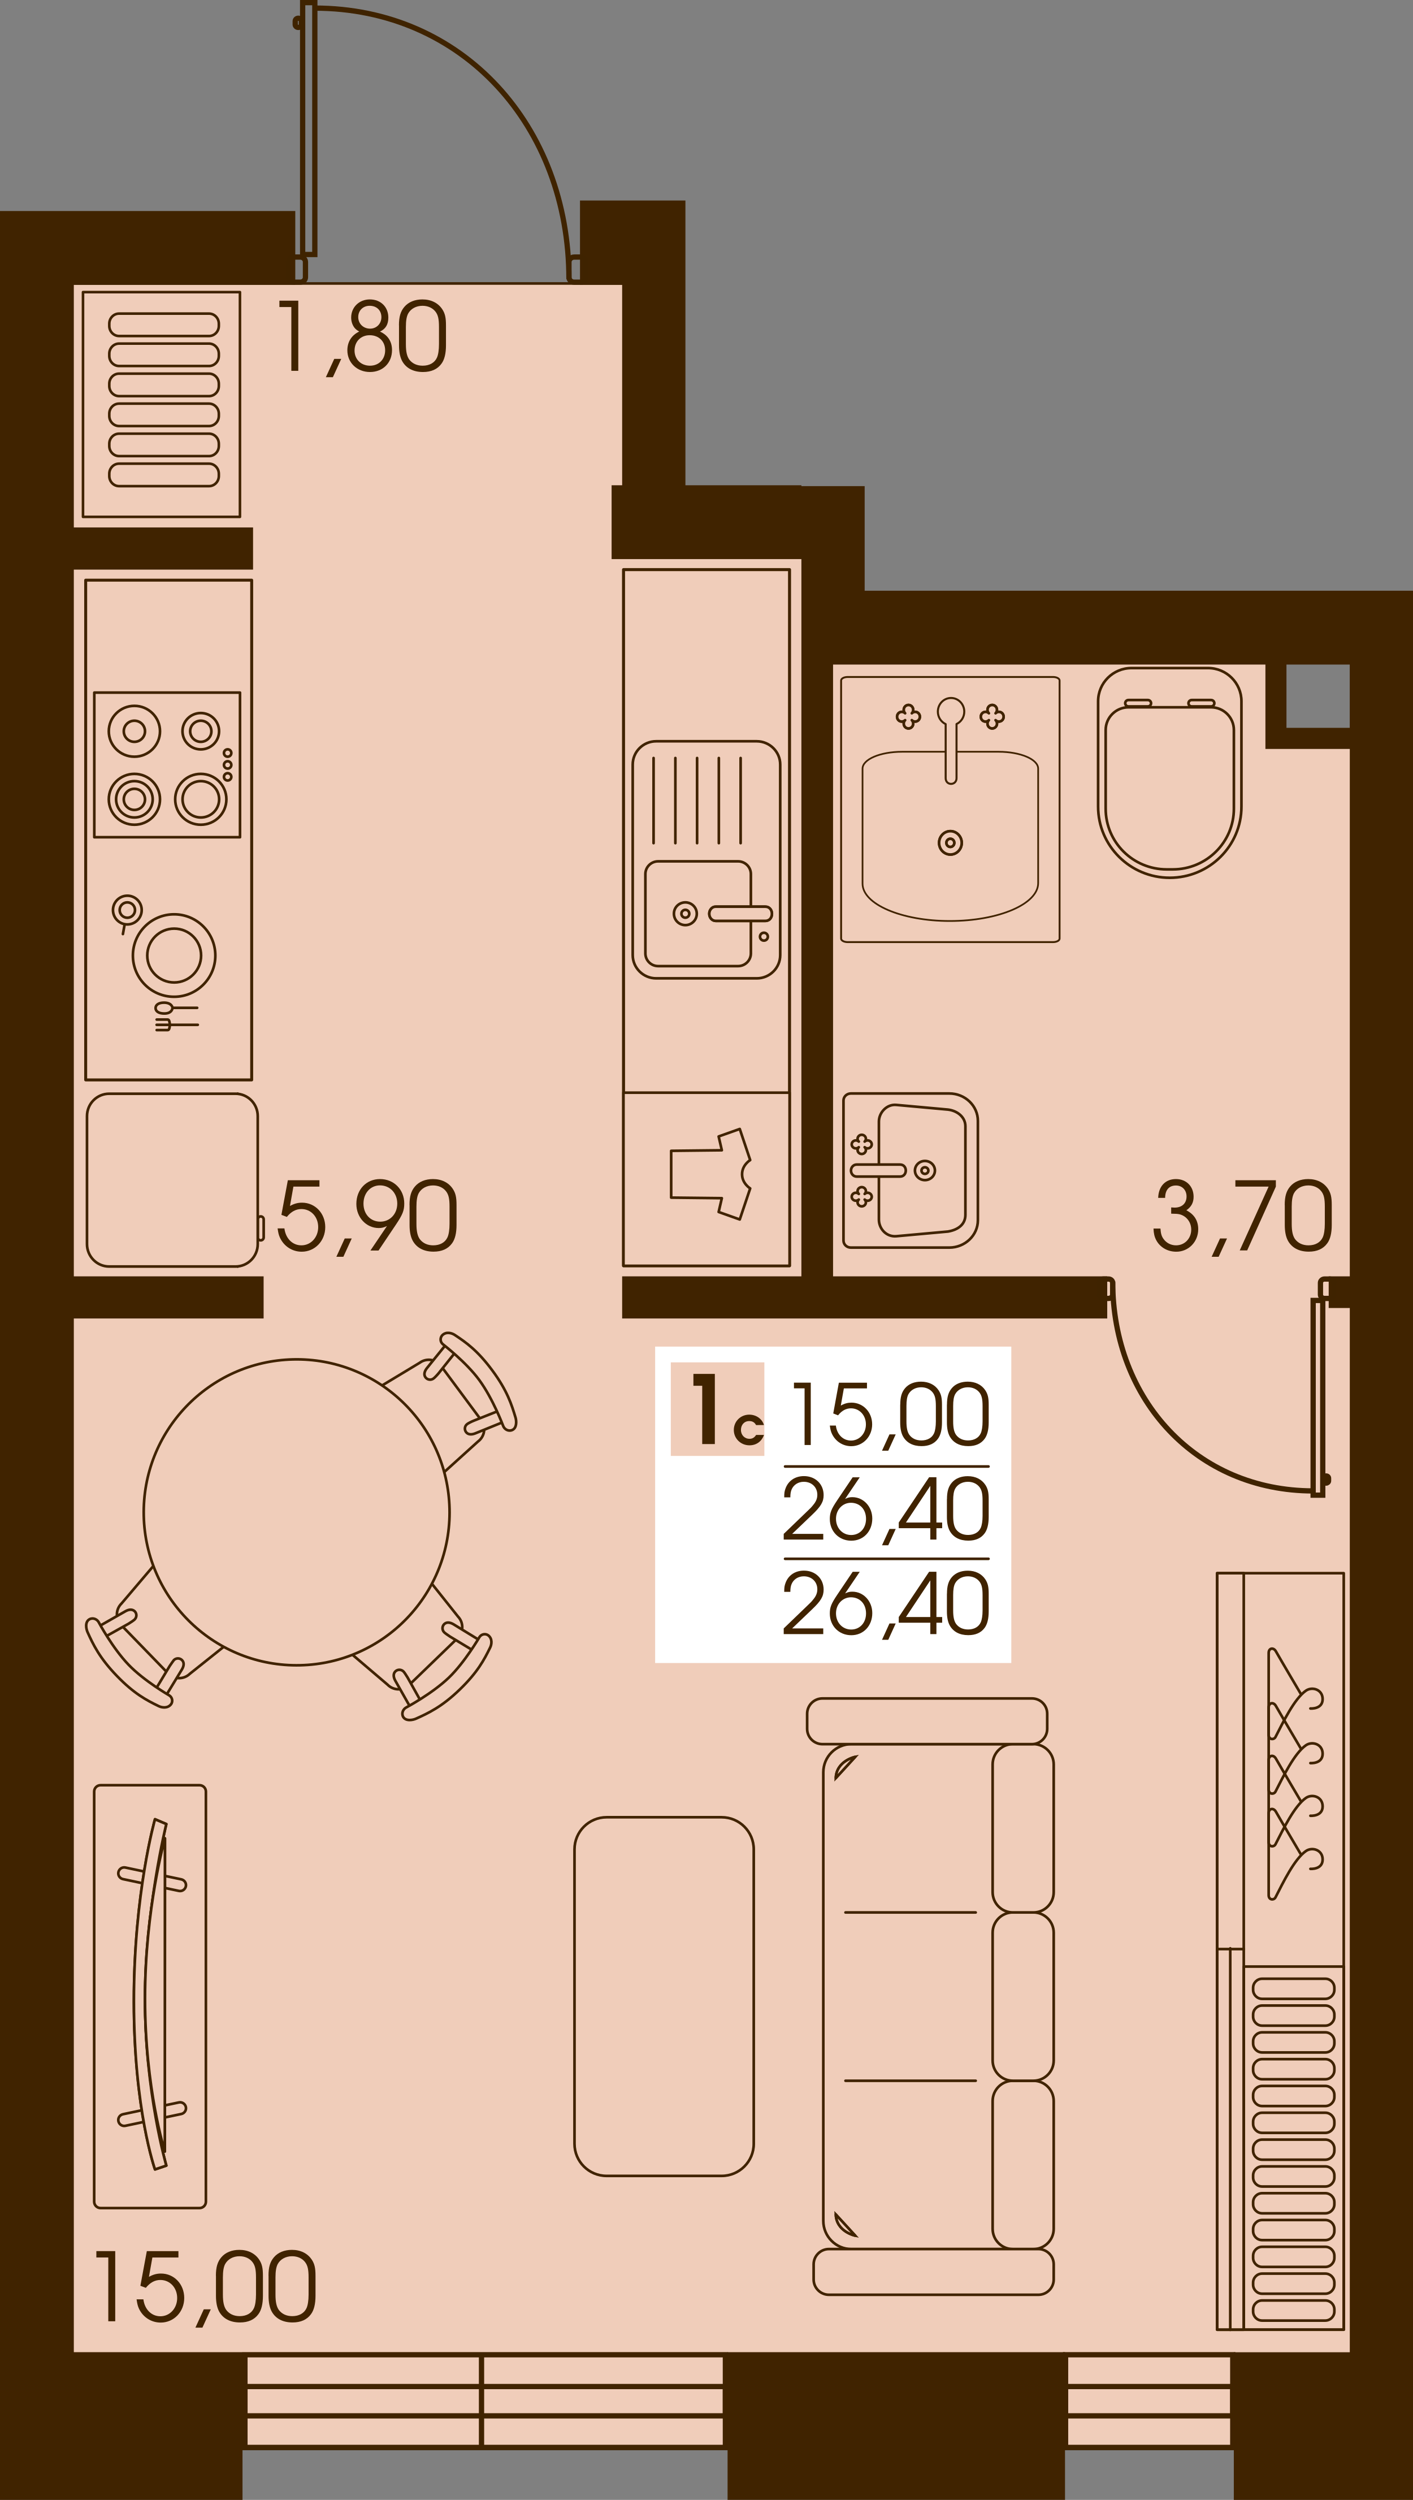<?xml version="1.0" encoding="utf-8"?>
<!-- Generator: Adobe Illustrator 24.3.0, SVG Export Plug-In . SVG Version: 6.00 Build 0)  -->
<svg version="1.1" id="Слой_1" xmlns="http://www.w3.org/2000/svg" xmlns:xlink="http://www.w3.org/1999/xlink" x="0px" y="0px"
	 viewBox="0 0 226.25 400.17" style="enable-background:new 0 0 226.25 400.17;" xml:space="preserve">
<rect x="0" y="0" width="226.25" height="400.17" fill="#808080" stroke="none"/>
<path style="fill:#F0CDBA;stroke:#402300;stroke-width:0.42;stroke-linecap:round;stroke-linejoin:round;" d="M5.07,45.38
	c33.21,0,66.41,0,99.62,0c0,13.38,0,26.76,0,40.14c9.01,0,18.01,0,27.02,0c0,6.13,0,12.26,0,18.4c24.2,0,48.4,0,72.6,0
	c0,5.02,0,10.03,0,15.05c5.63,0,11.26,0,16.88,0c0,90.87,0,181.74,0,272.61c-72.04,0-144.08,0-216.12,0
	C5.07,276.19,5.07,160.78,5.07,45.38z"/>
<g>
	<path style="fill:#402300;" d="M221.19,94.56h-5.07h-77.67V77.82h-10.13v-0.14h-18.57V45.6v-6.75v-6.75H92.87V45.6h6.75v32.08
		h-1.69V89.5h30.39v10.13V103v101.31h-28.7v6.75h77.67v-6.75h-43.9v-97.93h69.23v10.13v3.38h3.38h10.13v84.42h-3.38v5.07h3.38
		v167.16h-18.57v23.64h28.7v-15.2v-8.44V94.56H221.19z M205.99,116.51v-10.13h10.13v10.13H205.99z"/>
	<polygon style="fill:#402300;" points="6.75,33.78 0,33.78 0,376.53 0,384.98 0,400.17 38.83,400.17 38.83,376.53 11.82,376.53 
		11.82,211.06 42.21,211.06 42.21,204.31 11.82,204.31 11.82,91.18 40.52,91.18 40.52,84.43 11.82,84.43 11.82,45.6 47.28,45.6 
		47.28,33.78 11.82,33.78 	"/>
	<rect x="116.5" y="376.53" style="fill:#402300;" width="54.03" height="23.64"/>
</g>
<g>
	<polygon style="fill:none;stroke:#402300;stroke-width:0.844;stroke-miterlimit:10;" points="197.39,376.94 197.39,391.8 
		184,391.8 170.62,391.8 170.62,376.94 	"/>
	
		<rect x="170.62" y="382.03" style="fill:none;stroke:#402300;stroke-width:0.844;stroke-miterlimit:10;" width="26.77" height="4.69"/>
</g>
<g>
	<polygon style="fill:none;stroke:#402300;stroke-width:0.844;stroke-miterlimit:10;" points="116.15,376.94 116.15,391.8 
		77.68,391.8 39.22,391.8 39.22,376.94 	"/>
	
		<rect x="39.22" y="382.03" style="fill:none;stroke:#402300;stroke-width:0.844;stroke-miterlimit:10;" width="76.93" height="4.69"/>
	<line style="fill:none;stroke:#402300;stroke-width:0.844;stroke-miterlimit:10;" x1="77.1" y1="391.8" x2="77.1" y2="376.94"/>
</g>
<g>
	<path style="fill:none;stroke:#3F2300;stroke-width:0.844;" d="M91.1,44.68C91.1,20.09,74.01,1.3,50.4,1.3"/>
	<rect x="48.46" y="0.42" style="fill:none;stroke:#3F2300;stroke-width:0.844;" width="1.95" height="40.32"/>
	<path style="fill:none;stroke:#3F2300;stroke-width:0.844;" d="M47.27,3.38v0.55c0,0.25,0.22,0.46,0.49,0.46
		c0.27,0,0.49-0.21,0.49-0.46V3.38c0-0.25-0.22-0.46-0.49-0.46C47.48,2.92,47.27,3.13,47.27,3.38z"/>
	<path style="fill:none;stroke:#3F2300;stroke-width:0.844;" d="M46.2,41.94v2.44c0,0.44,0.37,0.79,0.83,0.79h1.05
		c0.46,0,0.83-0.35,0.83-0.79v-2.44c0-0.44-0.37-0.79-0.83-0.79h-1.05C46.57,41.15,46.2,41.51,46.2,41.94z"/>
	<path style="fill:none;stroke:#3F2300;stroke-width:0.844;" d="M91.1,41.94v2.44c0,0.44,0.37,0.79,0.83,0.79h1.05
		c0.46,0,0.83-0.35,0.83-0.79v-2.44c0-0.44-0.37-0.79-0.83-0.79h-1.05C91.48,41.15,91.1,41.51,91.1,41.94z"/>
</g>
<g>
	<path style="fill:none;stroke:#3F2300;stroke-width:0.844;" d="M178.16,205.12c0,19.01,13.48,33.54,32.1,33.54"/>
	<rect x="210.26" y="208.17" style="fill:none;stroke:#3F2300;stroke-width:0.844;" width="1.54" height="31.17"/>
	<path style="fill:none;stroke:#3F2300;stroke-width:0.844;" d="M212.73,237.05v-0.42c0-0.2-0.17-0.36-0.38-0.36
		c-0.21,0-0.38,0.16-0.38,0.36v0.42c0,0.2,0.17,0.36,0.38,0.36C212.56,237.4,212.73,237.24,212.73,237.05z"/>
	<path style="fill:none;stroke:#3F2300;stroke-width:0.844;" d="M213.58,207.24v-1.89c0-0.34-0.29-0.61-0.66-0.61h-0.83
		c-0.36,0-0.66,0.27-0.66,0.61v1.89c0,0.34,0.29,0.61,0.66,0.61h0.83C213.28,207.85,213.58,207.57,213.58,207.24z"/>
	<path style="fill:none;stroke:#3F2300;stroke-width:0.844;" d="M178.16,207.24v-1.89c0-0.34-0.29-0.61-0.66-0.61h-0.83
		c-0.36,0-0.66,0.27-0.66,0.61v1.89c0,0.34,0.29,0.61,0.66,0.61h0.83C177.86,207.85,178.16,207.57,178.16,207.24z"/>
</g>
<g>
	
		<rect x="99.84" y="91.18" style="fill:#F0CDBA;stroke:#402300;stroke-width:0.481;stroke-linecap:round;stroke-linejoin:round;" width="26.58" height="111.44"/>
</g>
<g>
	<g>
		<path style="fill:#F0CDBA;stroke:#402300;stroke-width:0.422;stroke-linecap:round;stroke-linejoin:round;" d="M124.93,122.39
			v30.49c0,2.06-1.68,3.73-3.76,3.73h-16.1c-2.07,0-3.76-1.67-3.76-3.73v-30.49c0-2.06,1.68-3.73,3.76-3.73h16.1
			C123.25,118.67,124.93,120.34,124.93,122.39z"/>
		<path style="fill:#F0CDBA;stroke:#402300;stroke-width:0.422;stroke-linecap:round;stroke-linejoin:round;" d="M120.23,139.91
			v12.71c0,1.12-0.92,2.03-2.04,2.03h-12.81c-1.13,0-2.04-0.91-2.04-2.03v-12.71c0-1.12,0.92-2.03,2.04-2.03h12.81
			C119.32,137.89,120.23,138.79,120.23,139.91z"/>
		<path style="fill:#F0CDBA;stroke:#402300;stroke-width:0.422;stroke-linecap:round;stroke-linejoin:round;" d="M109.74,144.45
			c1.01,0,1.83,0.81,1.83,1.82c0,1-0.82,1.82-1.83,1.82c-1.01,0-1.83-0.81-1.83-1.82C107.9,145.26,108.72,144.45,109.74,144.45z"/>
		<path style="fill:#F0CDBA;stroke:#402300;stroke-width:0.422;stroke-linecap:round;stroke-linejoin:round;" d="M109.74,145.64
			c0.35,0,0.63,0.28,0.63,0.63c0,0.35-0.28,0.63-0.63,0.63c-0.35,0-0.63-0.28-0.63-0.63C109.1,145.92,109.39,145.64,109.74,145.64z"
			/>
		<path style="fill:#F0CDBA;stroke:#402300;stroke-width:0.422;stroke-linecap:round;stroke-linejoin:round;" d="M122.32,149.31
			c0.35,0,0.63,0.28,0.63,0.63c0,0.35-0.28,0.63-0.63,0.63c-0.35,0-0.63-0.28-0.63-0.63C121.69,149.59,121.97,149.31,122.32,149.31z
			"/>
		
			<line style="fill:#F0CDBA;stroke:#402300;stroke-width:0.422;stroke-linecap:round;stroke-linejoin:round;" x1="104.65" y1="134.97" x2="104.65" y2="121.34"/>
		
			<line style="fill:#F0CDBA;stroke:#402300;stroke-width:0.422;stroke-linecap:round;stroke-linejoin:round;" x1="108.14" y1="134.97" x2="108.14" y2="121.34"/>
		
			<line style="fill:#F0CDBA;stroke:#402300;stroke-width:0.422;stroke-linecap:round;stroke-linejoin:round;" x1="111.62" y1="134.97" x2="111.62" y2="121.34"/>
		
			<line style="fill:#F0CDBA;stroke:#402300;stroke-width:0.422;stroke-linecap:round;stroke-linejoin:round;" x1="115.1" y1="134.97" x2="115.1" y2="121.34"/>
		
			<line style="fill:#F0CDBA;stroke:#402300;stroke-width:0.422;stroke-linecap:round;stroke-linejoin:round;" x1="118.59" y1="134.97" x2="118.59" y2="121.34"/>
		<path style="fill:#F0CDBA;stroke:#402300;stroke-width:0.422;stroke-linecap:round;stroke-linejoin:round;" d="M113.57,146.27
			c0,0.63,0.46,1.14,1.02,1.14h7.96c1.41,0,1.39-2.27,0-2.27h-7.96C114.03,145.13,113.57,145.64,113.57,146.27z"/>
		<path style="fill:#F0CDBA;stroke:#402300;stroke-width:0.422;stroke-linecap:round;stroke-linejoin:round;" d="M113.57,146.27
			c0,0.63,0.46,1.14,1.02,1.14h7.96c1.41,0,1.39-2.27,0-2.27h-7.96C114.03,145.13,113.57,145.64,113.57,146.27z"/>
	</g>
</g>
<g>
	
		<rect x="13.72" y="92.87" style="fill:#F0CDBA;stroke:#402300;stroke-width:0.472;stroke-linecap:round;stroke-linejoin:round;" width="26.58" height="80"/>
</g>
<g>
	<path style="fill:#F0CDBA;stroke:#402300;stroke-width:0.422;stroke-linecap:round;stroke-linejoin:round;" d="M25.09,163.21
		l1.79,0c0.41,0,0.41,1.68,0,1.68h-1.79"/>
	<path style="fill:#F0CDBA;stroke:#402300;stroke-width:0.422;stroke-linecap:round;stroke-linejoin:round;" d="M31.57,161.33
		h-3.94c0,0-0.09-0.83-1.37-0.83c-0.89,0-1.35,0.38-1.35,0.87c0,0.52,0.51,0.87,1.4,0.87c1.31,0,1.31-0.91,1.31-0.91"/>
	
		<line style="fill:#F0CDBA;stroke:#402300;stroke-width:0.422;stroke-linecap:round;stroke-linejoin:round;" x1="31.67" y1="164.05" x2="25.08" y2="164.05"/>
	
		<line style="fill:#F0CDBA;stroke:#402300;stroke-width:0.422;stroke-linecap:round;stroke-linejoin:round;" x1="19.68" y1="149.52" x2="19.96" y2="147.98"/>
	<path style="fill:#F0CDBA;stroke:#402300;stroke-width:0.422;stroke-linecap:round;stroke-linejoin:round;" d="M18.09,145.68
		c0-1.27,1.03-2.3,2.3-2.3c1.27,0,2.3,1.03,2.3,2.3c0,1.27-1.03,2.3-2.3,2.3C19.12,147.98,18.09,146.95,18.09,145.68z"/>
	<path style="fill:#F0CDBA;stroke:#402300;stroke-width:0.422;stroke-linecap:round;stroke-linejoin:round;" d="M19.16,145.68
		c0-0.68,0.55-1.23,1.23-1.23c0.68,0,1.23,0.55,1.23,1.23c0,0.68-0.55,1.23-1.23,1.23C19.71,146.91,19.16,146.36,19.16,145.68z"/>
	<path style="fill:#F0CDBA;stroke:#402300;stroke-width:0.422;stroke-linecap:round;stroke-linejoin:round;" d="M21.28,152.96
		c0-3.65,2.96-6.6,6.6-6.6c3.65,0,6.6,2.96,6.6,6.6c0,3.65-2.96,6.6-6.6,6.6C24.24,159.57,21.28,156.61,21.28,152.96z"/>
	<path style="fill:#F0CDBA;stroke:#402300;stroke-width:0.422;stroke-linecap:round;stroke-linejoin:round;" d="M23.58,152.96
		c0-2.38,1.93-4.31,4.31-4.31c2.38,0,4.31,1.93,4.31,4.31c0,2.38-1.93,4.31-4.31,4.31C25.51,157.27,23.58,155.34,23.58,152.96z"/>
</g>
<g>
	
		<rect x="99.83" y="174.91" style="fill:#F0CDBA;stroke:#402300;stroke-width:0.422;stroke-linecap:round;stroke-linejoin:round;" width="26.6" height="27.72"/>
	<path style="fill:#F0CDBA;stroke:#402300;stroke-width:0.422;stroke-linecap:round;stroke-linejoin:round;" d="M120.12,185.7
		c0,0-1.3,0.78-1.3,2.26c0,0,0,0.01,0,0.01c0,0,0,0.01,0,0.01c0,1.47,1.3,2.26,1.3,2.26l-1.67,4.97l-3.38-1.2l0.51-2.21l-8.11-0.09
		v-3.07v-1.35l0-3.07l8.11-0.09l-0.51-2.21l3.38-1.2L120.12,185.7z"/>
</g>
<g>
	
		<rect x="15.1" y="110.87" style="fill:#F0CDBA;stroke:#402300;stroke-width:0.422;stroke-linecap:round;stroke-linejoin:round;" width="23.33" height="23.15"/>
	<path style="fill:#F0CDBA;stroke:#402300;stroke-width:0.422;stroke-linecap:round;stroke-linejoin:round;" d="M21.52,121.13
		c-2.27,0-4.1-1.82-4.1-4.07c0-2.25,1.84-4.07,4.1-4.07s4.1,1.82,4.1,4.07C25.62,119.3,23.78,121.13,21.52,121.13z"/>
	<path style="fill:#F0CDBA;stroke:#402300;stroke-width:0.422;stroke-linecap:round;stroke-linejoin:round;" d="M21.52,132.02
		c-2.27,0-4.1-1.82-4.1-4.07c0-2.25,1.84-4.07,4.1-4.07s4.1,1.82,4.1,4.07C25.62,130.2,23.78,132.02,21.52,132.02z"/>
	<path style="fill:#F0CDBA;stroke:#402300;stroke-width:0.422;stroke-linecap:round;stroke-linejoin:round;" d="M21.52,118.75
		c-0.94,0-1.7-0.76-1.7-1.69c0-0.93,0.76-1.69,1.7-1.69c0.94,0,1.7,0.76,1.7,1.69C23.22,117.99,22.46,118.75,21.52,118.75z"/>
	<path style="fill:#F0CDBA;stroke:#402300;stroke-width:0.422;stroke-linecap:round;stroke-linejoin:round;" d="M32.15,119.96
		c-1.62,0-2.93-1.3-2.93-2.91c0-1.61,1.31-2.91,2.93-2.91c1.62,0,2.93,1.3,2.93,2.91C35.08,118.66,33.77,119.96,32.15,119.96z"/>
	<path style="fill:#F0CDBA;stroke:#402300;stroke-width:0.422;stroke-linecap:round;stroke-linejoin:round;" d="M21.52,130.86
		c-1.62,0-2.93-1.3-2.93-2.91c0-1.61,1.31-2.91,2.93-2.91c1.62,0,2.93,1.3,2.93,2.91C24.45,129.56,23.14,130.86,21.52,130.86z"/>
	<path style="fill:#F0CDBA;stroke:#402300;stroke-width:0.422;stroke-linecap:round;stroke-linejoin:round;" d="M36.45,124.94
		c-0.33,0-0.59-0.26-0.59-0.58c0-0.32,0.26-0.59,0.59-0.59c0.33,0,0.59,0.26,0.59,0.59C37.04,124.67,36.78,124.94,36.45,124.94z"/>
	<path style="fill:#F0CDBA;stroke:#402300;stroke-width:0.422;stroke-linecap:round;stroke-linejoin:round;" d="M36.45,121.13
		c-0.33,0-0.59-0.26-0.59-0.59c0-0.32,0.26-0.59,0.59-0.59c0.33,0,0.59,0.26,0.59,0.59C37.04,120.87,36.78,121.13,36.45,121.13z"/>
	<path style="fill:#F0CDBA;stroke:#402300;stroke-width:0.422;stroke-linecap:round;stroke-linejoin:round;" d="M36.45,123.03
		c-0.33,0-0.59-0.26-0.59-0.58c0-0.32,0.26-0.59,0.59-0.59c0.33,0,0.59,0.26,0.59,0.59C37.04,122.77,36.78,123.03,36.45,123.03z"/>
	<path style="fill:#F0CDBA;stroke:#402300;stroke-width:0.422;stroke-linecap:round;stroke-linejoin:round;" d="M32.15,132.02
		c-2.27,0-4.1-1.82-4.1-4.07c0-2.25,1.84-4.07,4.1-4.07c2.27,0,4.1,1.82,4.1,4.07C36.25,130.2,34.42,132.02,32.15,132.02z"/>
	<path style="fill:#F0CDBA;stroke:#402300;stroke-width:0.422;stroke-linecap:round;stroke-linejoin:round;" d="M32.16,130.86
		c-1.62,0-2.93-1.3-2.93-2.91c0-1.61,1.31-2.91,2.93-2.91c1.62,0,2.93,1.3,2.93,2.91C35.09,129.56,33.78,130.86,32.16,130.86z"/>
	<path style="fill:#F0CDBA;stroke:#402300;stroke-width:0.422;stroke-linecap:round;stroke-linejoin:round;" d="M21.52,129.65
		c-0.94,0-1.7-0.76-1.7-1.69c0-0.93,0.76-1.69,1.7-1.69c0.94,0,1.7,0.76,1.7,1.69C23.22,128.89,22.46,129.65,21.52,129.65z"/>
	<path style="fill:#F0CDBA;stroke:#402300;stroke-width:0.422;stroke-linecap:round;stroke-linejoin:round;" d="M32.15,118.75
		c-0.94,0-1.7-0.76-1.7-1.69c0-0.93,0.76-1.69,1.7-1.69c0.94,0,1.7,0.76,1.7,1.69C33.86,117.99,33.09,118.75,32.15,118.75z"/>
</g>
<g>
	<path style="fill:#F0CDBA;stroke:#402300;stroke-width:0.422;stroke-linecap:round;stroke-linejoin:round;" d="M41.28,198.08
		l0-2.89c0-0.26,0.21-0.47,0.47-0.47c0.26,0,0.47,0.21,0.47,0.47l0,2.89c0,0.26-0.21,0.47-0.47,0.47
		C41.48,198.55,41.28,198.34,41.28,198.08z"/>
	
		<line style="fill:#F0CDBA;stroke:#402300;stroke-width:0.422;stroke-linecap:round;stroke-linejoin:round;" x1="38.06" y1="202.74" x2="38.06" y2="175.07"/>
	<path style="fill:#F0CDBA;stroke:#402300;stroke-width:0.422;stroke-linecap:round;stroke-linejoin:round;" d="M13.93,199.15
		l0-20.48c0-1.99,1.59-3.59,3.55-3.59l20.24,0c1.96,0,3.55,1.61,3.55,3.59l0,20.48c0,1.99-1.59,3.59-3.55,3.59l-20.24,0
		C15.52,202.74,13.93,201.13,13.93,199.15z"/>
</g>
<g>
	
		<rect x="13.29" y="46.76" style="fill:#F0CDBA;stroke:#402300;stroke-width:0.414;stroke-linecap:round;stroke-linejoin:round;" width="25.13" height="35.98"/>
	<path style="fill:#F0CDBA;stroke:#402300;stroke-width:0.414;stroke-linecap:round;stroke-linejoin:round;" d="M35.04,75.84v0.36
		c0,0.9-0.71,1.62-1.57,1.62l-14.4,0c-0.87,0-1.57-0.73-1.57-1.62l0-0.36c0-0.9,0.7-1.62,1.57-1.62h14.4
		C34.33,74.22,35.04,74.95,35.04,75.84z"/>
	<path style="fill:#F0CDBA;stroke:#402300;stroke-width:0.414;stroke-linecap:round;stroke-linejoin:round;" d="M35.04,71.04v0.35
		c0,0.9-0.71,1.62-1.57,1.62h-14.4c-0.87,0-1.57-0.73-1.57-1.62v-0.35c0-0.9,0.7-1.62,1.57-1.62l14.4,0
		C34.33,69.42,35.04,70.14,35.04,71.04z"/>
	<path style="fill:#F0CDBA;stroke:#402300;stroke-width:0.414;stroke-linecap:round;stroke-linejoin:round;" d="M35.04,66.23v0.35
		c0,0.9-0.71,1.62-1.57,1.62l-14.4,0c-0.87,0-1.57-0.73-1.57-1.62v-0.35c0-0.9,0.7-1.62,1.57-1.62h14.4
		C34.33,64.61,35.04,65.34,35.04,66.23z"/>
	<path style="fill:#F0CDBA;stroke:#402300;stroke-width:0.414;stroke-linecap:round;stroke-linejoin:round;" d="M35.04,61.43v0.36
		c0,0.9-0.71,1.62-1.57,1.62l-14.4,0c-0.87,0-1.57-0.73-1.57-1.62v-0.36c0-0.9,0.7-1.62,1.57-1.62l14.4,0
		C34.33,59.81,35.04,60.53,35.04,61.43z"/>
	<path style="fill:#F0CDBA;stroke:#402300;stroke-width:0.414;stroke-linecap:round;stroke-linejoin:round;" d="M35.04,56.62v0.35
		c0,0.9-0.71,1.62-1.57,1.62l-14.4,0c-0.87,0-1.57-0.73-1.57-1.62v-0.35c0-0.89,0.7-1.62,1.57-1.62l14.4,0
		C34.33,55,35.04,55.73,35.04,56.62z"/>
	<path style="fill:#F0CDBA;stroke:#402300;stroke-width:0.414;stroke-linecap:round;stroke-linejoin:round;" d="M35.04,51.82v0.35
		c0,0.9-0.71,1.62-1.57,1.62l-14.4,0c-0.87,0-1.57-0.73-1.57-1.62l0-0.35c0-0.9,0.7-1.62,1.57-1.62l14.4,0
		C34.33,50.2,35.04,50.92,35.04,51.82z"/>
</g>
<g>
	<path style="fill:#F0CDBA;stroke:#402300;stroke-width:0.422;stroke-linecap:round;stroke-linejoin:round;" d="M156.58,195.33
		l0-15.9c0-2.42-2.05-4.39-4.58-4.39l-15.76,0c-0.65,0-1.18,0.51-1.18,1.13l0,22.41c0,0.63,0.53,1.13,1.18,1.13H152
		C154.52,199.71,156.58,197.75,156.58,195.33z"/>
	<path style="fill:#F0CDBA;stroke:#402300;stroke-width:0.422;stroke-linecap:round;stroke-linejoin:round;" d="M154.58,194.47
		l0-14.18c0-1.48-1.3-2.49-2.79-2.67l-8.27-0.75c-1.5-0.15-2.79,1.2-2.79,2.67l0,15.68c0,1.48,1.2,2.81,2.79,2.67l8.27-0.75
		C153.49,196.85,154.58,195.94,154.58,194.47z"/>
	<path style="fill:#F0CDBA;stroke:#402300;stroke-width:0.422;stroke-linecap:round;stroke-linejoin:round;" d="M148.1,188.91
		c0.89,0,1.6-0.69,1.6-1.54c0-0.85-0.72-1.53-1.6-1.53c-0.88,0-1.6,0.69-1.6,1.53C146.5,188.22,147.22,188.91,148.1,188.91z"/>
	<path style="fill:#F0CDBA;stroke:#402300;stroke-width:0.422;stroke-linecap:round;stroke-linejoin:round;" d="M148.1,187.91
		c0.31,0,0.55-0.24,0.55-0.53c0-0.29-0.25-0.53-0.55-0.53c-0.31,0-0.55,0.24-0.55,0.53C147.55,187.67,147.79,187.91,148.1,187.91z"
		/>
	<path style="fill:#F0CDBA;stroke:#402300;stroke-width:0.422;stroke-linecap:round;stroke-linejoin:round;" d="M138.45,183.64
		c0.26,0.25,0.26,0.65,0,0.9c-0.26,0.25-0.68,0.25-0.94,0c-0.26-0.25-0.26-0.65,0-0.9c-0.26,0.25-0.68,0.25-0.94,0
		c-0.26-0.25-0.26-0.65,0-0.9c0.26-0.25,0.68-0.25,0.94,0c-0.26-0.25-0.26-0.65,0-0.9c0.26-0.25,0.68-0.25,0.94,0
		c0.26,0.25,0.26,0.65,0,0.9c0.26-0.25,0.68-0.25,0.94,0c0.26,0.25,0.26,0.65,0,0.9C139.13,183.89,138.71,183.89,138.45,183.64z"/>
	<path style="fill:#F0CDBA;stroke:#402300;stroke-width:0.422;stroke-linecap:round;stroke-linejoin:round;" d="M138.45,192.02
		c0.26,0.25,0.26,0.65,0,0.9c-0.26,0.25-0.68,0.25-0.94,0c-0.26-0.25-0.26-0.65,0-0.9c-0.26,0.25-0.68,0.25-0.94,0
		c-0.26-0.25-0.26-0.65,0-0.9c0.26-0.25,0.68-0.25,0.94,0c-0.26-0.25-0.26-0.65,0-0.9c0.26-0.25,0.68-0.25,0.94,0
		c0.26,0.25,0.26,0.65,0,0.9c0.26-0.25,0.68-0.25,0.94,0c0.26,0.25,0.26,0.65,0,0.9C139.13,192.27,138.71,192.27,138.45,192.02z"/>
	<path style="fill:#F0CDBA;stroke:#402300;stroke-width:0.422;stroke-linecap:round;stroke-linejoin:round;" d="M136.26,187.38
		c0-0.53,0.4-0.96,0.9-0.96h6.96c1.23,0,1.21,1.92,0,1.92h-6.96C136.66,188.34,136.26,187.91,136.26,187.38z"/>
</g>
<path style="fill:#F0CDBA;stroke:#402300;stroke-width:0.422;stroke-linecap:round;stroke-linejoin:round;" d="M180.68,113.08
	l3.12,0c0.28,0,0.51-0.23,0.51-0.51c0-0.28-0.23-0.51-0.51-0.51l-3.12,0c-0.28,0-0.51,0.23-0.51,0.51
	C180.17,112.85,180.4,113.08,180.68,113.08z M190.81,113.08h3.12c0.28,0,0.51-0.23,0.51-0.51c0-0.28-0.23-0.51-0.51-0.51h-3.12
	c-0.28,0-0.51,0.23-0.51,0.51C190.3,112.85,190.52,113.08,190.81,113.08z M186.82,139.17h0.96c5.4,0,9.79-4.35,9.79-9.72v-12.59
	c0-2.01-1.64-3.64-3.66-3.64l-13.21,0c-2.02,0-3.66,1.63-3.66,3.64v12.59C177.04,134.82,181.42,139.17,186.82,139.17z M187.3,140.51
	L187.3,140.51c6.34,0,11.48-5.1,11.48-11.4v-16.85c0-2.94-2.4-5.32-5.35-5.32l-12.25,0c-2.96,0-5.35,2.38-5.35,5.32l0,16.85
	C175.83,135.4,180.97,140.51,187.3,140.51z"/>
<g>
	<g>
		
			<path style="fill:#F0CDBA;stroke:#402300;stroke-width:0.422;stroke-linecap:round;stroke-linejoin:round;stroke-miterlimit:10;" d="
			M53.95,259.25l9.25-8.94c0.97-0.94,2.52-0.91,3.45,0.06l6.68,8.4c0.94,0.97,0.91,2.52-0.06,3.46l-7.76,7.5
			c-0.97,0.94-2.52,0.91-3.46-0.06l-8.17-6.96C52.95,261.73,52.98,260.19,53.95,259.25z"/>
		
			<path style="fill:#F0CDBA;stroke:#402300;stroke-width:0.422;stroke-linecap:round;stroke-linejoin:round;stroke-miterlimit:10;" d="
			M72.06,261.98l4.62,2.79l0.6-1.9L72.6,260c-0.57-0.33-1.1-0.37-1.47-0.02c-0.36,0.35-0.37,0.93-0.02,1.3
			C71.24,261.42,71.68,261.73,72.06,261.98z"/>
		
			<path style="fill:#F0CDBA;stroke:#402300;stroke-width:0.422;stroke-linecap:round;stroke-linejoin:round;stroke-miterlimit:10;" d="
			M65.27,268.54l2.63,4.71l-1.92,0.53l-2.7-4.77c-0.31-0.58-0.33-1.11,0.03-1.46c0.36-0.35,0.94-0.34,1.3,0.02
			C64.74,267.7,65.04,268.16,65.27,268.54z"/>
		
			<path style="fill:#F0CDBA;stroke:#402300;stroke-width:0.422;stroke-linecap:round;stroke-linejoin:round;stroke-miterlimit:10;" d="
			M65.11,273.29c0,0,4.06-2.16,6.74-4.72c2.58-2.47,4.92-6.51,4.92-6.51c0.36-0.55,1.04-0.57,1.42-0.27
			c0.68,0.54,0.54,1.45,0.29,1.95c-0.96,1.96-2.01,3.95-4.84,6.69c-2.9,2.81-5.09,3.82-7.03,4.69c-0.51,0.23-1.64,0.45-2.06-0.3
			C64.24,274.24,64.55,273.55,65.11,273.29z"/>
	</g>
	<g>
		
			<path style="fill:#F0CDBA;stroke:#402300;stroke-width:0.422;stroke-linecap:round;stroke-linejoin:round;stroke-miterlimit:10;" d="
			M65.18,237.44l-7.67-10.33c-0.8-1.08-0.58-2.61,0.5-3.42l9.19-5.54c1.08-0.8,2.61-0.58,3.42,0.51l6.43,8.67
			c0.8,1.08,0.58,2.61-0.51,3.42l-7.96,7.2C67.51,238.75,65.98,238.53,65.18,237.44z"/>
		
			<path style="fill:#F0CDBA;stroke:#402300;stroke-width:0.422;stroke-linecap:round;stroke-linejoin:round;stroke-miterlimit:10;" d="
			M70.23,219.83l3.36-4.22l-1.81-0.84l-3.44,4.26c-0.4,0.52-0.51,1.04-0.21,1.45c0.3,0.41,0.88,0.49,1.28,0.19
			C69.56,220.57,69.94,220.18,70.23,219.83z"/>
		
			<path style="fill:#F0CDBA;stroke:#402300;stroke-width:0.422;stroke-linecap:round;stroke-linejoin:round;stroke-miterlimit:10;" d="
			M75.86,227.42l5.01-1.99l0.28,1.97l-5.08,2.06c-0.62,0.24-1.15,0.18-1.45-0.22c-0.3-0.41-0.22-0.98,0.19-1.28
			C74.96,227.84,75.44,227.59,75.86,227.42z"/>
		
			<path style="fill:#F0CDBA;stroke:#402300;stroke-width:0.422;stroke-linecap:round;stroke-linejoin:round;stroke-miterlimit:10;" d="
			M80.54,228.19c0,0-1.62-4.31-3.81-7.29c-2.11-2.88-5.82-5.72-5.82-5.72c-0.5-0.43-0.43-1.1-0.08-1.45
			c0.62-0.61,1.51-0.35,1.98-0.04c1.82,1.2,3.66,2.5,6,5.66c2.41,3.24,3.13,5.54,3.74,7.58c0.16,0.54,0.23,1.69-0.57,2
			C81.37,229.17,80.73,228.78,80.54,228.19z"/>
	</g>
	<g>
		
			<path style="fill:#F0CDBA;stroke:#402300;stroke-width:0.422;stroke-linecap:round;stroke-linejoin:round;stroke-miterlimit:10;" d="
			M29.87,248.56l8.96,9.23c0.94,0.97,0.92,2.52-0.05,3.46l-8.39,6.69c-0.97,0.94-2.52,0.92-3.46-0.05l-7.52-7.75
			c-0.94-0.97-0.92-2.52,0.05-3.46l6.95-8.18C27.38,247.57,28.93,247.6,29.87,248.56z"/>
		
			<path style="fill:#F0CDBA;stroke:#402300;stroke-width:0.422;stroke-linecap:round;stroke-linejoin:round;stroke-miterlimit:10;" d="
			M27.17,266.69l-2.78,4.62l1.9,0.59l2.85-4.68c0.33-0.57,0.37-1.1,0.01-1.47c-0.35-0.36-0.93-0.37-1.3-0.02
			C27.74,265.87,27.42,266.31,27.17,266.69z"/>
		
			<path style="fill:#F0CDBA;stroke:#402300;stroke-width:0.422;stroke-linecap:round;stroke-linejoin:round;stroke-miterlimit:10;" d="
			M20.6,259.91l-4.71,2.63l-0.54-1.92l4.76-2.71c0.58-0.32,1.11-0.33,1.47,0.03c0.35,0.36,0.34,0.94-0.02,1.3
			C21.43,259.37,20.98,259.68,20.6,259.91z"/>
		
			<path style="fill:#F0CDBA;stroke:#402300;stroke-width:0.422;stroke-linecap:round;stroke-linejoin:round;stroke-miterlimit:10;" d="
			M15.85,259.76c0,0,2.17,4.06,4.74,6.73c2.47,2.58,6.52,4.91,6.52,4.91c0.55,0.36,0.57,1.04,0.27,1.42
			c-0.53,0.68-1.45,0.54-1.95,0.3c-1.97-0.95-3.96-2-6.7-4.83c-2.81-2.9-3.83-5.08-4.71-7.02c-0.23-0.51-0.45-1.64,0.3-2.06
			C14.9,258.89,15.59,259.2,15.85,259.76z"/>
	</g>
	
		<ellipse transform="matrix(1 -0.023 0.023 1 -5.488 1.14)" style="fill:#F0CDBA;stroke:#402300;stroke-width:0.422;stroke-linecap:round;stroke-linejoin:round;" cx="47.42" cy="242.04" rx="24.48" ry="24.48"/>
</g>
<g>
	
		<path style="fill:#F0CDBA;stroke:#402300;stroke-width:0.422;stroke-linecap:round;stroke-linejoin:round;stroke-miterlimit:10;" d="
		M165.68,283.7l0,71.82c0,2.49-2.02,4.51-4.51,4.51h-24.83c-2.49,0-4.51-2.02-4.51-4.51l0-71.82c0-2.49,2.02-4.51,4.51-4.51h24.83
		C163.66,279.2,165.68,281.21,165.68,283.7z"/>
	
		<path style="fill:#F0CDBA;stroke:#402300;stroke-width:0.422;stroke-linecap:round;stroke-linejoin:round;stroke-miterlimit:10;" d="
		M168.72,336.33l0,20.45c0,1.79-1.45,3.25-3.25,3.25h-3.28c-1.79,0-3.25-1.45-3.25-3.25v-20.45c0-1.79,1.45-3.25,3.25-3.25h3.28
		C167.26,333.08,168.72,334.53,168.72,336.33z"/>
	
		<path style="fill:#F0CDBA;stroke:#402300;stroke-width:0.422;stroke-linecap:round;stroke-linejoin:round;stroke-miterlimit:10;" d="
		M168.72,309.38l0,20.45c0,1.79-1.45,3.25-3.25,3.25h-3.28c-1.79,0-3.25-1.45-3.25-3.25v-20.45c0-1.79,1.45-3.25,3.25-3.25h3.28
		C167.26,306.14,168.72,307.59,168.72,309.38z"/>
	
		<path style="fill:#F0CDBA;stroke:#402300;stroke-width:0.422;stroke-linecap:round;stroke-linejoin:round;stroke-miterlimit:10;" d="
		M168.72,282.44v20.45c0,1.79-1.45,3.25-3.25,3.25h-3.28c-1.79,0-3.25-1.45-3.25-3.25l0-20.45c0-1.79,1.45-3.25,3.25-3.25h3.28
		C167.26,279.2,168.72,280.65,168.72,282.44z"/>
	
		<path style="fill:#F0CDBA;stroke:#402300;stroke-width:0.422;stroke-linecap:round;stroke-linejoin:round;stroke-miterlimit:10;" d="
		M168.72,362.47v2.42c0,1.35-1.1,2.45-2.45,2.45h-33.54c-1.35,0-2.45-1.1-2.45-2.45v-2.42c0-1.35,1.1-2.45,2.45-2.45l33.54,0
		C167.62,360.02,168.72,361.12,168.72,362.47z"/>
	
		<path style="fill:#F0CDBA;stroke:#402300;stroke-width:0.422;stroke-linecap:round;stroke-linejoin:round;stroke-miterlimit:10;" d="
		M167.68,274.33v2.42c0,1.35-1.1,2.45-2.45,2.45h-33.54c-1.35,0-2.45-1.1-2.45-2.45v-2.42c0-1.35,1.1-2.45,2.45-2.45h33.54
		C166.59,271.88,167.68,272.97,167.68,274.33z"/>
	
		<line style="fill:#F0CDBA;stroke:#402300;stroke-width:0.422;stroke-linecap:round;stroke-linejoin:round;stroke-miterlimit:10;" x1="135.38" y1="333.08" x2="156.23" y2="333.08"/>
	
		<line style="fill:#F0CDBA;stroke:#402300;stroke-width:0.422;stroke-linecap:round;stroke-linejoin:round;stroke-miterlimit:10;" x1="135.38" y1="306.14" x2="156.23" y2="306.14"/>
	<path style="fill:#F0CDBA;stroke:#402300;stroke-width:0.422;stroke-miterlimit:10;" d="M136.93,357.87c0,0-2.99-0.61-3.1-3.38
		L136.93,357.87z"/>
	
		<path style="fill:#F0CDBA;stroke:#402300;stroke-width:0.422;stroke-linecap:round;stroke-linejoin:round;stroke-miterlimit:10;" d="
		M136.93,357.87c0,0-2.99-0.61-3.1-3.38L136.93,357.87z"/>
	<path style="fill:#F0CDBA;stroke:#402300;stroke-width:0.422;stroke-miterlimit:10;" d="M136.93,281.24c0,0-2.99,0.61-3.1,3.38
		L136.93,281.24z"/>
	
		<path style="fill:#F0CDBA;stroke:#402300;stroke-width:0.422;stroke-linecap:round;stroke-linejoin:round;stroke-miterlimit:10;" d="
		M136.93,281.24c0,0-2.99,0.61-3.1,3.38L136.93,281.24z"/>
</g>
<path style="fill:#F0CDBA;stroke:#402300;stroke-width:0.422;stroke-linecap:round;stroke-linejoin:round;" d="M97.13,290.9h18.42
	c2.84,0,5.14,2.3,5.14,5.14v47.13c0,2.84-2.3,5.14-5.14,5.14H97.13c-2.84,0-5.14-2.3-5.14-5.14v-47.13
	C91.99,293.21,94.29,290.9,97.13,290.9z"/>
<g>
	
		<path style="fill:#F0CDBA;stroke:#402300;stroke-width:0.422;stroke-linecap:round;stroke-linejoin:round;stroke-miterlimit:10;" d="
		M15.08,352.44l0-65.65c0-0.57,0.46-1.02,1.02-1.02h15.85c0.57,0,1.02,0.46,1.02,1.02l0,65.65c0,0.57-0.46,1.02-1.02,1.02l-15.85,0
		C15.54,353.46,15.08,353,15.08,352.44z"/>
	
		<path style="fill:#F0CDBA;stroke:#402300;stroke-width:0.422;stroke-linecap:round;stroke-linejoin:round;stroke-miterlimit:10;" d="
		M18.96,299.68L18.96,299.68c0.11-0.51,0.61-0.84,1.12-0.73l8.95,1.89c0.51,0.11,0.84,0.61,0.73,1.12
		c-0.11,0.51-0.61,0.84-1.12,0.73l-8.95-1.89C19.18,300.69,18.85,300.19,18.96,299.68z"/>
	
		<path style="fill:#F0CDBA;stroke:#402300;stroke-width:0.422;stroke-linecap:round;stroke-linejoin:round;stroke-miterlimit:10;" d="
		M18.96,339.56L18.96,339.56c0.11,0.51,0.61,0.84,1.12,0.73l8.95-1.89c0.51-0.11,0.84-0.61,0.73-1.12
		c-0.11-0.51-0.61-0.84-1.12-0.73l-8.95,1.89C19.18,338.55,18.85,339.05,18.96,339.56z"/>
	
		<path style="fill:#F0CDBA;stroke:#402300;stroke-width:0.422;stroke-linecap:round;stroke-linejoin:round;stroke-miterlimit:10;" d="
		M26.63,291.99c0,0-3.4,13.66-3.4,28.31c0,14.65,3.4,26.36,3.4,26.36l-1.81,0.61c0,0-3.38-9.5-3.38-26.9
		c0-17.39,3.38-29.15,3.38-29.15L26.63,291.99z"/>
	
		<path style="fill:#F0CDBA;stroke:#402300;stroke-width:0.422;stroke-linecap:round;stroke-linejoin:round;stroke-miterlimit:10;" d="
		M26.63,291.99c0,0-3.4,13.66-3.4,28.31c0,14.65,3.4,26.36,3.4,26.36l-1.81,0.61c0,0-3.38-9.5-3.38-26.9
		c0-17.39,3.38-29.15,3.38-29.15L26.63,291.99z"/>
	
		<path style="fill:#F0CDBA;stroke:#402300;stroke-width:0.422;stroke-linecap:round;stroke-linejoin:round;stroke-miterlimit:10;" d="
		M26.41,294.28l-0.02,50.12c0,0-3.17-10.03-3.17-24.47C23.22,305.5,26.41,294.28,26.41,294.28z"/>
	
		<path style="fill:#F0CDBA;stroke:#402300;stroke-width:0.422;stroke-linecap:round;stroke-linejoin:round;stroke-miterlimit:10;" d="
		M26.41,294.28l-0.02,50.12c0,0-3.17-10.03-3.17-24.47C23.22,305.5,26.41,294.28,26.41,294.28z"/>
</g>
<g>
	
		<rect x="194.89" y="251.83" style="fill:#F0CDBA;stroke:#402300;stroke-width:0.422;stroke-linecap:round;stroke-linejoin:round;" width="20.27" height="121.1"/>
	
		<rect x="194.89" y="251.83" style="fill:none;stroke:#402300;stroke-width:0.422;stroke-linecap:round;stroke-linejoin:round;" width="4.26" height="121.1"/>
	
		<rect x="199.16" y="314.8" style="fill:none;stroke:#402300;stroke-width:0.422;stroke-linecap:round;stroke-linejoin:round;" width="16.01" height="58.12"/>
	
		<line style="fill:none;stroke:#402300;stroke-width:0.422;stroke-linecap:round;stroke-linejoin:round;" x1="194.89" y1="312" x2="199.16" y2="312"/>
	
		<line style="fill:none;stroke:#402300;stroke-width:0.422;stroke-linecap:round;stroke-linejoin:round;" x1="196.99" y1="372.95" x2="196.99" y2="311.88"/>
	<path style="fill:none;stroke:#402300;stroke-width:0.422;stroke-linecap:round;stroke-linejoin:round;" d="M213.66,370.02v-0.32
		c0-0.8-0.65-1.45-1.45-1.45H202.1c-0.8,0-1.45,0.65-1.45,1.45v0.32c0,0.8,0.65,1.45,1.45,1.45h10.11
		C213.01,371.46,213.66,370.82,213.66,370.02z"/>
	<path style="fill:none;stroke:#402300;stroke-width:0.422;stroke-linecap:round;stroke-linejoin:round;" d="M213.66,365.72v-0.32
		c0-0.8-0.65-1.45-1.45-1.45H202.1c-0.8,0-1.45,0.65-1.45,1.45v0.32c0,0.8,0.65,1.45,1.45,1.45h10.11
		C213.01,367.17,213.66,366.52,213.66,365.72z"/>
	<path style="fill:none;stroke:#402300;stroke-width:0.422;stroke-linecap:round;stroke-linejoin:round;" d="M213.66,361.43v-0.32
		c0-0.8-0.65-1.45-1.45-1.45H202.1c-0.8,0-1.45,0.65-1.45,1.45v0.32c0,0.8,0.65,1.45,1.45,1.45h10.11
		C213.01,362.88,213.66,362.23,213.66,361.43z"/>
	<path style="fill:none;stroke:#402300;stroke-width:0.422;stroke-linecap:round;stroke-linejoin:round;" d="M213.66,357.14v-0.32
		c0-0.8-0.65-1.45-1.45-1.45H202.1c-0.8,0-1.45,0.65-1.45,1.45v0.32c0,0.8,0.65,1.45,1.45,1.45h10.11
		C213.01,358.59,213.66,357.94,213.66,357.14z"/>
	<path style="fill:none;stroke:#402300;stroke-width:0.422;stroke-linecap:round;stroke-linejoin:round;" d="M213.66,348.56v-0.32
		c0-0.8-0.65-1.45-1.45-1.45H202.1c-0.8,0-1.45,0.65-1.45,1.45v0.32c0,0.8,0.65,1.45,1.45,1.45h10.11
		C213.01,350.01,213.66,349.36,213.66,348.56z"/>
	<path style="fill:none;stroke:#402300;stroke-width:0.422;stroke-linecap:round;stroke-linejoin:round;" d="M213.66,352.85v-0.32
		c0-0.8-0.65-1.45-1.45-1.45l-10.11,0c-0.8,0-1.45,0.65-1.45,1.45v0.32c0,0.8,0.65,1.45,1.45,1.45h10.11
		C213.01,354.3,213.66,353.65,213.66,352.85z"/>
	<path style="fill:none;stroke:#402300;stroke-width:0.422;stroke-linecap:round;stroke-linejoin:round;" d="M213.66,344.27v-0.32
		c0-0.8-0.65-1.45-1.45-1.45H202.1c-0.8,0-1.45,0.65-1.45,1.45v0.32c0,0.8,0.65,1.45,1.45,1.45h10.11
		C213.01,345.71,213.66,345.07,213.66,344.27z"/>
	<path style="fill:none;stroke:#402300;stroke-width:0.422;stroke-linecap:round;stroke-linejoin:round;" d="M213.66,339.97v-0.32
		c0-0.8-0.65-1.45-1.45-1.45H202.1c-0.8,0-1.45,0.65-1.45,1.45v0.32c0,0.8,0.65,1.45,1.45,1.45h10.11
		C213.01,341.42,213.66,340.77,213.66,339.97z"/>
	<path style="fill:none;stroke:#402300;stroke-width:0.422;stroke-linecap:round;stroke-linejoin:round;" d="M213.66,335.68v-0.32
		c0-0.8-0.65-1.45-1.45-1.45H202.1c-0.8,0-1.45,0.65-1.45,1.45v0.32c0,0.8,0.65,1.45,1.45,1.45h10.11
		C213.01,337.13,213.66,336.48,213.66,335.68z"/>
	<path style="fill:none;stroke:#402300;stroke-width:0.422;stroke-linecap:round;stroke-linejoin:round;" d="M213.66,331.39v-0.32
		c0-0.8-0.65-1.45-1.45-1.45H202.1c-0.8,0-1.45,0.65-1.45,1.45v0.32c0,0.8,0.65,1.45,1.45,1.45h10.11
		C213.01,332.84,213.66,332.19,213.66,331.39z"/>
	<path style="fill:none;stroke:#402300;stroke-width:0.422;stroke-linecap:round;stroke-linejoin:round;" d="M213.66,318.52v-0.32
		c0-0.8-0.65-1.45-1.45-1.45H202.1c-0.8,0-1.45,0.65-1.45,1.45v0.32c0,0.8,0.65,1.45,1.45,1.45l10.11,0
		C213.01,319.96,213.66,319.32,213.66,318.52z"/>
	<path style="fill:none;stroke:#402300;stroke-width:0.422;stroke-linecap:round;stroke-linejoin:round;" d="M213.66,322.81v-0.32
		c0-0.8-0.65-1.45-1.45-1.45H202.1c-0.8,0-1.45,0.65-1.45,1.45v0.32c0,0.8,0.65,1.45,1.45,1.45l10.11,0
		C213.01,324.26,213.66,323.61,213.66,322.81z"/>
	<path style="fill:none;stroke:#402300;stroke-width:0.422;stroke-linecap:round;stroke-linejoin:round;" d="M213.66,327.1v-0.32
		c0-0.8-0.65-1.45-1.45-1.45H202.1c-0.8,0-1.45,0.65-1.45,1.45v0.32c0,0.8,0.65,1.45,1.45,1.45l10.11,0
		C213.01,328.55,213.66,327.9,213.66,327.1z"/>
	<path style="fill:none;stroke:#402300;stroke-width:0.422;stroke-linecap:round;stroke-linejoin:round;" d="M209.82,273.49
		c0,0,1.96,0.16,1.96-1.5c0-1.56-1.68-2.05-2.68-1.35c-1.85,1.29-3.65,5.04-4.87,7.42c-0.24,0.47-1.09,0.46-1.09-0.36v-13.1
		c0-0.8,0.77-0.93,1.15-0.27c1.05,1.84,4.06,6.93,4.06,6.93"/>
	<path style="fill:none;stroke:#402300;stroke-width:0.422;stroke-linecap:round;stroke-linejoin:round;" d="M209.82,282.23
		c0,0,1.96,0.16,1.96-1.5c0-1.56-1.68-2.05-2.68-1.35c-1.85,1.29-3.65,5.04-4.87,7.42c-0.24,0.47-1.09,0.46-1.09-0.36v-13.1
		c0-0.8,0.77-0.93,1.15-0.27c1.05,1.84,4.06,6.93,4.06,6.93"/>
	<path style="fill:none;stroke:#402300;stroke-width:0.422;stroke-linecap:round;stroke-linejoin:round;" d="M209.82,290.66
		c0,0,1.96,0.16,1.96-1.5c0-1.56-1.68-2.05-2.68-1.35c-1.85,1.29-3.65,5.04-4.87,7.42c-0.24,0.47-1.09,0.46-1.09-0.36l0-13.1
		c0-0.8,0.77-0.93,1.15-0.27c1.05,1.84,4.06,6.93,4.06,6.93"/>
	<path style="fill:none;stroke:#402300;stroke-width:0.422;stroke-linecap:round;stroke-linejoin:round;" d="M209.82,299.16
		c0,0,1.96,0.16,1.96-1.5c0-1.56-1.68-2.05-2.68-1.35c-1.85,1.29-3.65,5.04-4.87,7.42c-0.24,0.47-1.09,0.46-1.09-0.36l0-13.1
		c0-0.8,0.77-0.93,1.15-0.27c1.05,1.84,4.06,6.93,4.06,6.93"/>
</g>
<g>
	<path style="fill:#F0CDBA;stroke:#402300;stroke-width:0.302;stroke-linecap:round;stroke-linejoin:round;" d="M135.73,150.81
		l32.88,0c0.58,0,1.05-0.25,1.05-0.56l0-41.32c0-0.31-0.47-0.56-1.05-0.56l-32.88,0c-0.58,0-1.05,0.25-1.05,0.56l0,41.32
		C134.68,150.56,135.15,150.81,135.73,150.81z"/>
	<path style="fill:#F0CDBA;stroke:#402300;stroke-width:0.272;stroke-linecap:round;stroke-linejoin:round;" d="M152.08,147.43
		L152.08,147.43c-7.72,0-13.97-2.68-13.97-5.98v-18.41c0-1.49,2.83-2.7,6.32-2.7l15.48,0c3.49,0,6.32,1.21,6.32,2.7l0,18.33
		C166.23,144.72,159.9,147.43,152.08,147.43z"/>
	<path style="fill:#F0CDBA;stroke:#402300;stroke-width:0.325;stroke-linecap:round;stroke-linejoin:round;" d="M154.4,113.92
		c0-1.21-0.95-2.19-2.12-2.19c-1.17,0-2.11,0.98-2.11,2.19c0,0.89,0.52,1.65,1.25,1.99v8.65c0,1.24,1.74,1.22,1.74,0v-8.66
		C153.89,115.56,154.4,114.8,154.4,113.92z"/>
	<path style="fill:#F0CDBA;stroke:#402300;stroke-width:0.422;stroke-miterlimit:10;" d="M146,115.28c0.29,0.3,0.77,0.3,1.07,0
		c0.29-0.3,0.29-0.8,0-1.1c-0.29-0.3-0.77-0.3-1.07,0c0.29-0.3,0.29-0.8,0-1.1c-0.29-0.3-0.77-0.3-1.07,0c-0.29,0.3-0.29,0.8,0,1.1
		c-0.29-0.3-0.77-0.3-1.07,0c-0.29,0.31-0.29,0.8,0,1.1c0.29,0.3,0.77,0.3,1.07,0c-0.29,0.3-0.29,0.8,0,1.1c0.3,0.3,0.77,0.3,1.07,0
		C146.29,116.08,146.29,115.59,146,115.28z"/>
	<path style="fill:#F0CDBA;stroke:#402300;stroke-width:0.422;stroke-linecap:round;stroke-linejoin:round;" d="M146,115.28
		c0.29,0.3,0.77,0.3,1.07,0c0.29-0.3,0.29-0.8,0-1.1c-0.29-0.3-0.77-0.3-1.07,0c0.29-0.3,0.29-0.8,0-1.1c-0.29-0.3-0.77-0.3-1.07,0
		c-0.29,0.3-0.29,0.8,0,1.1c-0.29-0.3-0.77-0.3-1.07,0c-0.29,0.31-0.29,0.8,0,1.1c0.29,0.3,0.77,0.3,1.07,0
		c-0.29,0.3-0.29,0.8,0,1.1c0.3,0.3,0.77,0.3,1.07,0C146.29,116.08,146.29,115.59,146,115.28z"/>
	<path style="fill:#F0CDBA;stroke:#402300;stroke-width:0.422;stroke-miterlimit:10;" d="M159.41,115.28c0.29,0.3,0.77,0.3,1.07,0
		c0.29-0.3,0.29-0.8,0-1.1c-0.3-0.3-0.77-0.3-1.07,0c0.29-0.3,0.29-0.8,0-1.1c-0.29-0.3-0.77-0.3-1.07,0c-0.29,0.3-0.29,0.8,0,1.1
		c-0.29-0.3-0.77-0.3-1.07,0c-0.29,0.31-0.29,0.8,0,1.1c0.29,0.3,0.77,0.3,1.07,0c-0.29,0.3-0.29,0.8,0,1.1
		c0.29,0.3,0.77,0.3,1.07,0C159.71,116.08,159.71,115.59,159.41,115.28z"/>
	<path style="fill:#F0CDBA;stroke:#402300;stroke-width:0.422;stroke-linecap:round;stroke-linejoin:round;" d="M159.41,115.28
		c0.29,0.3,0.77,0.3,1.07,0c0.29-0.3,0.29-0.8,0-1.1c-0.3-0.3-0.77-0.3-1.07,0c0.29-0.3,0.29-0.8,0-1.1c-0.29-0.3-0.77-0.3-1.07,0
		c-0.29,0.3-0.29,0.8,0,1.1c-0.29-0.3-0.77-0.3-1.07,0c-0.29,0.31-0.29,0.8,0,1.1c0.29,0.3,0.77,0.3,1.07,0
		c-0.29,0.3-0.29,0.8,0,1.1c0.29,0.3,0.77,0.3,1.07,0C159.71,116.08,159.71,115.59,159.41,115.28z"/>
	<path style="fill:#F0CDBA;stroke:#402300;stroke-width:0.422;stroke-miterlimit:10;" d="M153.99,134.92
		c0,1.03-0.81,1.87-1.81,1.87c-1,0-1.81-0.84-1.81-1.87c0-1.03,0.81-1.87,1.81-1.87C153.17,133.05,153.99,133.89,153.99,134.92z"/>
	<path style="fill:#F0CDBA;stroke:#402300;stroke-width:0.422;stroke-linecap:round;stroke-linejoin:round;" d="M153.99,134.92
		c0,1.03-0.81,1.87-1.81,1.87c-1,0-1.81-0.84-1.81-1.87c0-1.03,0.81-1.87,1.81-1.87C153.17,133.05,153.99,133.89,153.99,134.92z"/>
	<path style="fill:#F0CDBA;stroke:#402300;stroke-width:0.422;stroke-miterlimit:10;" d="M152.8,134.92c0,0.36-0.28,0.65-0.63,0.65
		c-0.35,0-0.63-0.29-0.63-0.65c0-0.36,0.28-0.65,0.63-0.65C152.52,134.27,152.8,134.56,152.8,134.92z"/>
	<path style="fill:#F0CDBA;stroke:#402300;stroke-width:0.422;stroke-linecap:round;stroke-linejoin:round;" d="M152.8,134.92
		c0,0.36-0.28,0.65-0.63,0.65c-0.35,0-0.63-0.29-0.63-0.65c0-0.36,0.28-0.65,0.63-0.65C152.52,134.27,152.8,134.56,152.8,134.92z"/>
</g>
<g>
	<path style="fill:#FFFFFF;" d="M104.9,215.56v50.65h57.03v-50.65H104.9z M122.39,233.06h-14.98v-14.98h14.98V233.06z"/>
	<g>
		<path style="fill:#402300;" d="M122.33,229.7c-0.38,1.05-1.22,1.66-2.32,1.66c-1.39,0.01-2.51-1.08-2.51-2.44
			c-0.01-1.38,1.07-2.46,2.46-2.47c0.67,0,1.3,0.24,1.76,0.68c0.3,0.29,0.44,0.52,0.61,0.98l-1.27,0.01
			c-0.23-0.44-0.59-0.64-1.09-0.64c-0.79,0-1.33,0.59-1.33,1.42c0,0.82,0.59,1.42,1.37,1.42c0.46,0,0.78-0.19,1.06-0.62
			L122.33,229.7z"/>
	</g>
	<g>
		<path style="fill:#402300;" d="M112.44,221.83h-1.41v-1.9h3.43v11.23h-2.02V221.83z"/>
	</g>
	
		<line style="fill:none;stroke:#402300;stroke-width:0.422;stroke-linecap:round;" x1="125.71" y1="234.75" x2="158.28" y2="234.75"/>
	
		<line style="fill:none;stroke:#402300;stroke-width:0.422;stroke-linecap:round;" x1="125.71" y1="249.53" x2="158.28" y2="249.53"/>
	<g>
		<path style="fill:#402300;" d="M125.48,260.68l3.5-3.37c0.89-0.85,0.89-0.85,1.19-1.22c0.49-0.57,0.7-1.08,0.7-1.68
			c0-1.21-0.9-2.08-2.16-2.08c-0.88,0-1.59,0.45-1.93,1.17c-0.16,0.35-0.23,0.73-0.23,1.32h-0.98c0-0.7,0.04-0.98,0.22-1.46
			c0.46-1.22,1.55-1.94,2.94-1.94c1.82,0,3.15,1.27,3.15,3.04c0,1.07-0.43,1.81-1.84,3.15l-3.2,3.06h4.98v0.91h-6.33V260.68z"/>
		<path style="fill:#402300;" d="M137.67,251.6l-2.35,3.47c0.45-0.22,0.74-0.28,1.16-0.28c1.78,0,3.19,1.51,3.19,3.43
			c0,2.05-1.42,3.54-3.36,3.54c-1.97,0-3.44-1.48-3.44-3.47c0-1,0.23-1.58,1.19-3.01l2.47-3.67H137.67z M133.86,258.26
			c0,1.48,1.04,2.59,2.43,2.59c1.39,0,2.38-1.08,2.38-2.58c0-1.53-0.99-2.58-2.42-2.58C134.9,255.7,133.86,256.8,133.86,258.26z"/>
		<path style="fill:#402300;" d="M142.42,259.88h1l-1.19,2.61h-1L142.42,259.88z"/>
		<path style="fill:#402300;" d="M148.96,259.76h-5.05v-0.91l4.86-7.25h1.17v7.25h0.92v0.91h-0.92v1.82h-0.98V259.76z
			 M148.96,252.98l-3.9,5.87h3.9V252.98z"/>
		<path style="fill:#402300;" d="M151.63,255.11c0-1.22,0.23-2,0.77-2.63c0.58-0.69,1.48-1.05,2.56-1.05c1.23,0,2.23,0.5,2.82,1.4
			c0.39,0.6,0.53,1.19,0.53,2.28v2.84c0,1.16-0.22,2.05-0.65,2.63c-0.57,0.78-1.44,1.17-2.62,1.17c-1.38,0-2.4-0.54-2.97-1.56
			c-0.3-0.55-0.45-1.28-0.45-2.24V255.11z M157.33,255.34c0-1.13-0.14-1.7-0.5-2.17c-0.42-0.54-1.08-0.84-1.85-0.84
			c-0.9,0-1.66,0.42-2.04,1.11c-0.22,0.41-0.32,1-0.32,1.9v2.44c0,1.07,0.15,1.71,0.47,2.17c0.43,0.58,1.09,0.89,1.92,0.89
			c0.96,0,1.69-0.41,2.02-1.13c0.19-0.41,0.3-1.09,0.3-1.93V255.34z"/>
	</g>
	<g>
		<path style="fill:#402300;" d="M125.48,245.55l3.5-3.37c0.89-0.85,0.89-0.85,1.19-1.22c0.49-0.57,0.7-1.08,0.7-1.68
			c0-1.21-0.9-2.08-2.16-2.08c-0.88,0-1.59,0.45-1.93,1.17c-0.16,0.35-0.23,0.73-0.23,1.32h-0.98c0-0.7,0.04-0.98,0.22-1.46
			c0.46-1.22,1.55-1.94,2.94-1.94c1.82,0,3.15,1.27,3.15,3.04c0,1.07-0.43,1.81-1.84,3.15l-3.2,3.06h4.98v0.91h-6.33V245.55z"/>
		<path style="fill:#402300;" d="M137.67,236.47l-2.35,3.47c0.45-0.22,0.74-0.28,1.16-0.28c1.78,0,3.19,1.51,3.19,3.43
			c0,2.05-1.42,3.54-3.36,3.54c-1.97,0-3.44-1.48-3.44-3.47c0-1,0.23-1.58,1.19-3.01l2.47-3.67H137.67z M133.86,243.13
			c0,1.48,1.04,2.59,2.43,2.59c1.39,0,2.38-1.08,2.38-2.58c0-1.53-0.99-2.58-2.42-2.58C134.9,240.56,133.86,241.67,133.86,243.13z"
			/>
		<path style="fill:#402300;" d="M142.42,244.75h1l-1.19,2.61h-1L142.42,244.75z"/>
		<path style="fill:#402300;" d="M148.96,244.63h-5.05v-0.91l4.86-7.25h1.17v7.25h0.92v0.91h-0.92v1.82h-0.98V244.63z
			 M148.96,237.85l-3.9,5.87h3.9V237.85z"/>
		<path style="fill:#402300;" d="M151.63,239.98c0-1.22,0.23-2,0.77-2.63c0.58-0.69,1.48-1.05,2.56-1.05c1.23,0,2.23,0.5,2.82,1.4
			c0.39,0.6,0.53,1.19,0.53,2.28v2.84c0,1.16-0.22,2.05-0.65,2.63c-0.57,0.78-1.44,1.17-2.62,1.17c-1.38,0-2.4-0.54-2.97-1.56
			c-0.3-0.55-0.45-1.28-0.45-2.24V239.98z M157.33,240.21c0-1.13-0.14-1.7-0.5-2.17c-0.42-0.54-1.08-0.84-1.85-0.84
			c-0.9,0-1.66,0.42-2.04,1.11c-0.22,0.41-0.32,1-0.32,1.9v2.44c0,1.07,0.15,1.71,0.47,2.17c0.43,0.58,1.09,0.89,1.92,0.89
			c0.96,0,1.69-0.41,2.02-1.13c0.19-0.41,0.3-1.09,0.3-1.93V240.21z"/>
	</g>
	<g>
		<path style="fill:#402300;" d="M128.83,222.24h-1.7v-0.91h2.69v9.98h-0.99V222.24z"/>
		<path style="fill:#402300;" d="M134.32,221.34h4.5v0.91h-3.7l-0.49,2.75c0.61-0.34,1.12-0.47,1.71-0.47
			c1.86,0,3.31,1.51,3.31,3.47c0,1.97-1.47,3.5-3.35,3.5c-1.34,0-2.51-0.76-3.09-1.98c-0.18-0.39-0.24-0.66-0.34-1.32h0.97
			c0.17,1.43,1.15,2.4,2.42,2.4c1.35,0,2.39-1.13,2.39-2.59s-1.03-2.57-2.39-2.57c-0.78,0-1.46,0.36-2.07,1.12l-0.77-0.3
			L134.32,221.34z"/>
		<path style="fill:#402300;" d="M142.42,229.61h1l-1.19,2.61h-1L142.42,229.61z"/>
		<path style="fill:#402300;" d="M144.15,224.85c0-1.22,0.23-2,0.77-2.63c0.58-0.69,1.48-1.05,2.56-1.05c1.23,0,2.23,0.5,2.82,1.4
			c0.39,0.6,0.53,1.19,0.53,2.28v2.84c0,1.16-0.22,2.05-0.65,2.63c-0.57,0.78-1.44,1.17-2.62,1.17c-1.38,0-2.4-0.54-2.97-1.56
			c-0.3-0.55-0.45-1.28-0.45-2.24V224.85z M149.85,225.08c0-1.13-0.14-1.7-0.5-2.17c-0.42-0.54-1.08-0.84-1.85-0.84
			c-0.9,0-1.66,0.42-2.04,1.11c-0.22,0.41-0.32,1-0.32,1.9v2.44c0,1.07,0.15,1.71,0.47,2.17c0.43,0.58,1.09,0.89,1.92,0.89
			c0.96,0,1.69-0.41,2.02-1.13c0.19-0.41,0.3-1.09,0.3-1.93V225.08z"/>
		<path style="fill:#402300;" d="M151.63,224.85c0-1.22,0.23-2,0.77-2.63c0.58-0.69,1.48-1.05,2.56-1.05c1.23,0,2.23,0.5,2.82,1.4
			c0.39,0.6,0.53,1.19,0.53,2.28v2.84c0,1.16-0.22,2.05-0.65,2.63c-0.57,0.78-1.44,1.17-2.62,1.17c-1.38,0-2.4-0.54-2.97-1.56
			c-0.3-0.55-0.45-1.28-0.45-2.24V224.85z M157.33,225.08c0-1.13-0.14-1.7-0.5-2.17c-0.42-0.54-1.08-0.84-1.85-0.84
			c-0.9,0-1.66,0.42-2.04,1.11c-0.22,0.41-0.32,1-0.32,1.9v2.44c0,1.07,0.15,1.71,0.47,2.17c0.43,0.58,1.09,0.89,1.92,0.89
			c0.96,0,1.69-0.41,2.02-1.13c0.19-0.41,0.3-1.09,0.3-1.93V225.08z"/>
	</g>
</g>
<g>
	<path style="fill:#402300;" d="M17.34,361.37h-1.91v-1.02h3.02v11.23h-1.11V361.37z"/>
	<path style="fill:#402300;" d="M23.51,360.35h5.06v1.02h-4.17l-0.55,3.1c0.68-0.38,1.26-0.53,1.93-0.53c2.1,0,3.72,1.7,3.72,3.91
		c0,2.22-1.66,3.94-3.77,3.94c-1.5,0-2.83-0.85-3.48-2.23c-0.2-0.44-0.27-0.75-0.38-1.49h1.09c0.2,1.61,1.29,2.71,2.72,2.71
		c1.52,0,2.69-1.28,2.69-2.92c0-1.64-1.15-2.89-2.69-2.89c-0.88,0-1.64,0.41-2.33,1.26l-0.87-0.33L23.51,360.35z"/>
	<path style="fill:#402300;" d="M32.63,369.67h1.12l-1.34,2.93h-1.12L32.63,369.67z"/>
	<path style="fill:#402300;" d="M34.57,364.3c0-1.37,0.26-2.25,0.87-2.96c0.65-0.77,1.67-1.19,2.89-1.19c1.38,0,2.51,0.56,3.18,1.58
		c0.44,0.67,0.59,1.34,0.59,2.57v3.19c0,1.31-0.24,2.31-0.73,2.96c-0.64,0.88-1.63,1.32-2.95,1.32c-1.55,0-2.71-0.61-3.34-1.76
		c-0.33-0.62-0.5-1.44-0.5-2.52V364.3z M40.99,364.56c0-1.28-0.15-1.91-0.56-2.45c-0.47-0.61-1.22-0.94-2.08-0.94
		c-1.02,0-1.87,0.47-2.3,1.25c-0.24,0.46-0.36,1.13-0.36,2.14v2.75c0,1.2,0.17,1.93,0.53,2.45c0.49,0.65,1.23,1,2.16,1
		c1.08,0,1.9-0.46,2.28-1.28c0.21-0.46,0.33-1.23,0.33-2.17V364.56z"/>
	<path style="fill:#402300;" d="M42.99,364.3c0-1.37,0.26-2.25,0.87-2.96c0.65-0.77,1.67-1.19,2.89-1.19c1.38,0,2.51,0.56,3.18,1.58
		c0.44,0.67,0.59,1.34,0.59,2.57v3.19c0,1.31-0.24,2.31-0.73,2.96c-0.64,0.88-1.63,1.32-2.95,1.32c-1.55,0-2.71-0.61-3.34-1.76
		c-0.33-0.62-0.5-1.44-0.5-2.52V364.3z M49.41,364.56c0-1.28-0.15-1.91-0.56-2.45c-0.47-0.61-1.22-0.94-2.08-0.94
		c-1.02,0-1.87,0.47-2.3,1.25c-0.24,0.46-0.36,1.13-0.36,2.14v2.75c0,1.2,0.17,1.93,0.53,2.45c0.49,0.65,1.23,1,2.16,1
		c1.08,0,1.9-0.46,2.28-1.28c0.21-0.46,0.33-1.23,0.33-2.17V364.56z"/>
</g>
<g>
	<path style="fill:#402300;" d="M185.45,191.73c0.06-1.84,1.16-2.99,2.84-2.99c1.67,0,2.83,1.17,2.83,2.84
		c0,0.93-0.37,1.61-1.16,2.16c1.26,0.64,1.9,1.67,1.9,3.03c0,2.02-1.55,3.6-3.51,3.6c-1.4,0-2.6-0.7-3.21-1.84
		c-0.29-0.55-0.41-1.09-0.44-1.87h1.11c0.06,0.82,0.18,1.23,0.49,1.66c0.46,0.65,1.19,1.03,2.01,1.03c1.38,0,2.43-1.09,2.43-2.52
		c0-1.19-0.77-2.19-1.9-2.46c-0.31-0.06-0.56-0.08-1.31-0.09v-1c0.44,0.03,0.46,0.03,0.55,0.03c1.17,0,1.91-0.68,1.91-1.78
		c0-1.03-0.7-1.76-1.7-1.76c-1.09,0-1.72,0.71-1.73,1.98H185.45z"/>
	<path style="fill:#402300;" d="M195.35,198.25h1.12l-1.34,2.93h-1.12L195.35,198.25z"/>
	<path style="fill:#402300;" d="M203.13,189.95h-5.32v-1.02h6.48v1.02l-4.59,10.21h-1.19L203.13,189.95z"/>
	<path style="fill:#402300;" d="M205.71,192.89c0-1.37,0.26-2.25,0.87-2.96c0.65-0.77,1.67-1.19,2.89-1.19
		c1.38,0,2.51,0.56,3.18,1.58c0.44,0.67,0.59,1.34,0.59,2.57v3.19c0,1.31-0.24,2.31-0.73,2.96c-0.64,0.88-1.63,1.32-2.95,1.32
		c-1.55,0-2.71-0.61-3.34-1.76c-0.33-0.62-0.5-1.44-0.5-2.52V192.89z M212.13,193.15c0-1.28-0.15-1.92-0.56-2.45
		c-0.47-0.61-1.22-0.94-2.08-0.94c-1.02,0-1.87,0.47-2.3,1.25c-0.24,0.46-0.36,1.12-0.36,2.14v2.75c0,1.2,0.17,1.93,0.53,2.45
		c0.49,0.65,1.23,1,2.16,1c1.08,0,1.9-0.46,2.28-1.28c0.21-0.46,0.33-1.23,0.33-2.17V193.15z"/>
</g>
<g>
	<path style="fill:#402300;" d="M46.09,188.93h5.06v1.02h-4.17l-0.55,3.1c0.68-0.38,1.26-0.53,1.93-0.53c2.1,0,3.72,1.7,3.72,3.91
		c0,2.22-1.66,3.94-3.77,3.94c-1.5,0-2.83-0.85-3.48-2.24c-0.2-0.44-0.27-0.74-0.38-1.49h1.09c0.2,1.61,1.29,2.71,2.72,2.71
		c1.52,0,2.69-1.28,2.69-2.92c0-1.64-1.15-2.89-2.69-2.89c-0.88,0-1.64,0.41-2.33,1.26l-0.87-0.33L46.09,188.93z"/>
	<path style="fill:#402300;" d="M55.2,198.25h1.12l-1.34,2.93h-1.12L55.2,198.25z"/>
	<path style="fill:#402300;" d="M59.32,200.17l2.64-3.91c-0.5,0.24-0.84,0.32-1.31,0.32c-2.01,0-3.59-1.7-3.59-3.86
		c0-2.31,1.6-3.98,3.79-3.98c2.22,0,3.88,1.67,3.88,3.91c0,1.13-0.26,1.78-1.34,3.39l-2.78,4.14H59.32z M58.2,192.67
		c0,1.69,1.12,2.89,2.69,2.89c1.55,0,2.72-1.23,2.72-2.89c0-1.69-1.17-2.92-2.78-2.92C59.31,189.76,58.2,190.99,58.2,192.67z"/>
	<path style="fill:#402300;" d="M65.57,192.89c0-1.37,0.26-2.25,0.87-2.96c0.65-0.77,1.67-1.19,2.89-1.19
		c1.38,0,2.51,0.56,3.18,1.58c0.44,0.67,0.59,1.34,0.59,2.57v3.19c0,1.31-0.24,2.31-0.73,2.96c-0.64,0.88-1.63,1.32-2.95,1.32
		c-1.55,0-2.71-0.61-3.34-1.76c-0.33-0.62-0.5-1.44-0.5-2.52V192.89z M71.98,193.15c0-1.28-0.15-1.92-0.56-2.45
		c-0.47-0.61-1.22-0.94-2.08-0.94c-1.02,0-1.87,0.47-2.3,1.25c-0.24,0.46-0.36,1.12-0.36,2.14v2.75c0,1.2,0.17,1.93,0.53,2.45
		c0.49,0.65,1.23,1,2.16,1c1.08,0,1.9-0.46,2.28-1.28c0.21-0.46,0.33-1.23,0.33-2.17V193.15z"/>
</g>
<g>
	<path style="fill:#402300;" d="M46.65,49.15h-1.91v-1.02h3.02v11.23h-1.11V49.15z"/>
	<path style="fill:#402300;" d="M53.52,57.45h1.12l-1.34,2.93h-1.12L53.52,57.45z"/>
	<path style="fill:#402300;" d="M56.78,52.49c-0.35-0.44-0.55-1.03-0.55-1.66c0-1.66,1.29-2.9,2.99-2.9c1.73,0,2.96,1.2,2.96,2.9
		c0,1.11-0.43,1.82-1.34,2.25c1.25,0.55,1.93,1.58,1.93,2.96c0,2.05-1.47,3.51-3.53,3.51c-2.07,0-3.62-1.49-3.62-3.47
		c0-1.35,0.67-2.42,1.9-3.01C57.15,52.86,56.98,52.72,56.78,52.49z M56.77,56.12c0,1.4,1.03,2.42,2.48,2.42
		c1.41,0,2.42-1.02,2.42-2.46c0-1.43-1-2.42-2.48-2.42C57.77,53.66,56.77,54.68,56.77,56.12z M57.36,50.76
		c0,1.06,0.82,1.85,1.9,1.85c1.03,0,1.81-0.79,1.81-1.84c0-1.09-0.76-1.82-1.88-1.82C58.12,48.95,57.36,49.71,57.36,50.76z"/>
	<path style="fill:#402300;" d="M63.88,52.08c0-1.37,0.26-2.25,0.87-2.96c0.65-0.77,1.67-1.19,2.89-1.19c1.38,0,2.51,0.56,3.18,1.58
		c0.44,0.67,0.59,1.34,0.59,2.57v3.19c0,1.31-0.24,2.31-0.73,2.96c-0.64,0.88-1.63,1.32-2.95,1.32c-1.55,0-2.71-0.61-3.34-1.76
		c-0.33-0.62-0.5-1.44-0.5-2.52V52.08z M70.29,52.34c0-1.28-0.15-1.92-0.56-2.45c-0.47-0.61-1.22-0.94-2.08-0.94
		c-1.02,0-1.87,0.47-2.3,1.25c-0.24,0.46-0.36,1.12-0.36,2.14v2.75c0,1.2,0.17,1.93,0.53,2.45c0.49,0.65,1.23,1,2.16,1
		c1.08,0,1.9-0.46,2.28-1.28c0.21-0.46,0.33-1.23,0.33-2.17V52.34z"/>
</g>
</svg>
